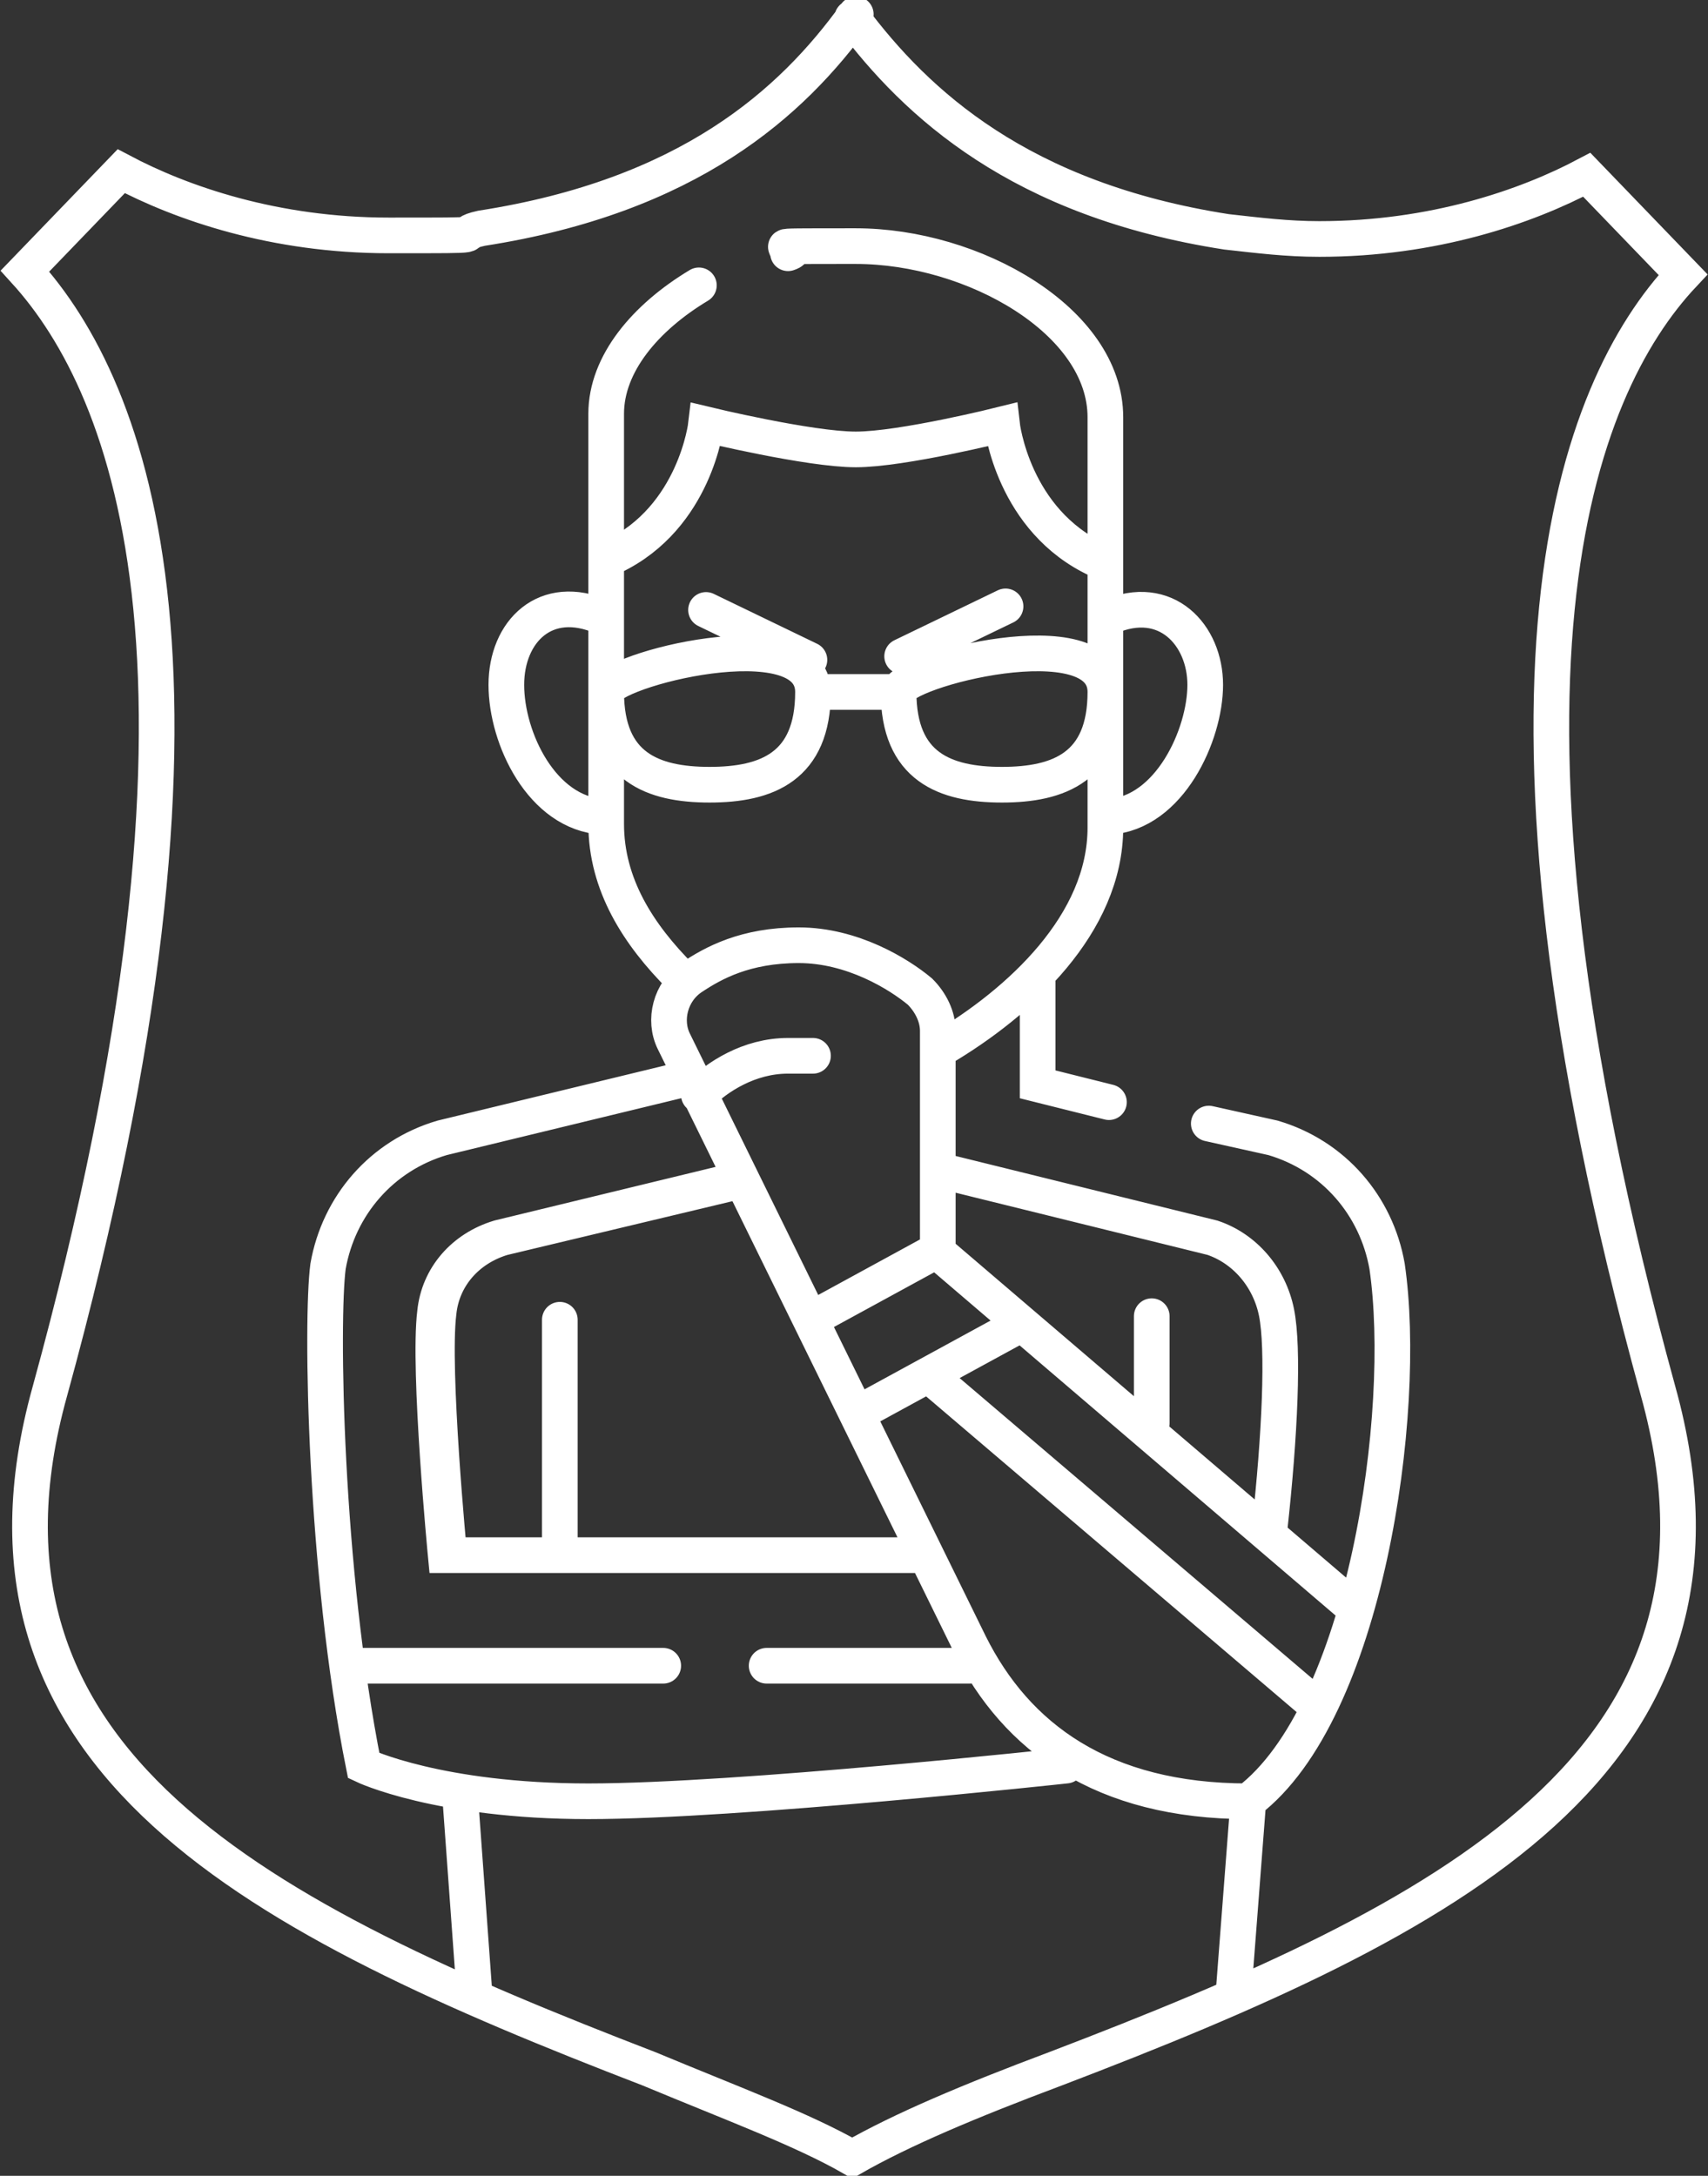 <?xml version="1.0" encoding="UTF-8"?>
<svg id="Capa_1" data-name="Capa 1" xmlns="http://www.w3.org/2000/svg" xmlns:xlink="http://www.w3.org/1999/xlink" version="1.1" viewBox="0 0 47.9 61">
  <rect x="0" y="0" width="47.9" height="61" fill="#333333" stroke="none"/>
  <defs>
    <style>
      .cls-1 {
        stroke: #fff;
        stroke-linecap: round;
        stroke-miterlimit: 10;
      }

      .cls-1, .cls-2 {
        fill: none;
      }

      .cls-3 {
        clip-path: url(#clippath);
      }

      .cls-2 {
        stroke-width: 0px;
      }
    </style>
    <clipPath id="clippath">
      <rect class="cls-2" y="0" width="47.9" height="61"/>
    </clipPath>
  </defs>
  <g class="cls-3">
    <path class="cls-1" d="M23.9.5c1.8,2.4,4.7,5.1,10.5,6,.9.1,1.7.2,2.6.2,3.2,0,5.8-.9,7.5-1.8l2.7,2.8c-3,3.2-6.2,11.3-.7,31.3,2.9,10.4-5.9,14.8-16.9,19-2.4.9-4.3,1.7-5.7,2.5-1.4-.8-3.3-1.5-5.7-2.5C7.3,53.8-1.5,49.4,1.4,39,6.9,19,3.7,10.9.7,7.6l2.7-2.8c1.7.9,4.3,1.8,7.5,1.8s1.7,0,2.6-.2c5.8-.9,8.7-3.5,10.5-6M29.9,49.5s-9.2,1-13.4,1-6.3-1-6.3-1c-1.1-5.5-1.2-12.5-1-14,.3-1.7,1.5-3.1,3.2-3.6l6.6-1.6M20.8,33.1l-6.7,1.6c-1,.3-1.7,1.1-1.8,2.1-.2,1.6.3,6.8.3,6.8M35.6,42.9c.3-2.7.4-5.1.2-6.1-.2-1-.9-1.8-1.8-2.1l-7.7-1.9M20.6,33.1l-6.6,1.6c-1,.3-1.7,1.1-1.8,2.1-.2,1.6.3,6.8.3,6.8h13.2M21.5,46.7h5.7M9.9,46.7h8.7M13.3,55.8l-.4-5.5M34.6,55.8l.4-5.2M15.7,43.3v-6.3M32.3,39.9v-3M19.6,8c-1.5.9-2.6,2.2-2.6,3.6v11.5c0,1.7.9,3.1,2.1,4.3M26.4,29.4c2.2-1.3,4.6-3.5,4.6-6.2v-11.5c0-2.7-3.7-4.8-7-4.8s-1.3,0-1.9.2M30.8,15.7c-2.4-1.1-2.7-3.8-2.7-3.8,0,0-2.8.7-4.1.7s-4.2-.7-4.2-.7c0,0-.3,2.6-2.6,3.7M28.2,17l-2.9,1.4M22.7,18.5l-2.9-1.4M16.9,17.3c-1.6-.7-2.7.4-2.7,1.9s1,3.6,2.7,3.7M16.9,17.3c-1.6-.7-2.7.4-2.7,1.9s1,3.6,2.7,3.7M31.1,22.9c1.7-.1,2.7-2.3,2.7-3.7s-1.1-2.6-2.7-1.9M31.1,30.9l-2-.5v-3.1M38,45.1l-11.7-10v-6.2c0-.4-.2-.8-.5-1.1-.6-.5-1.9-1.3-3.4-1.3s-2.4.5-3,.9c-.6.4-.8,1.2-.5,1.8l8.3,16.9c1.3,2.6,3.7,4.4,7.8,4.4,3.3-2.5,4.5-10.9,3.9-15-.3-1.7-1.5-3.1-3.2-3.6l-1.8-.4M26.1,38.6l10.8,9.2M26.2,35.1l-3.3,1.8M28.5,37.2l-4.4,2.4M22.8,29.6c-.2,0-.4,0-.7,0-1.1,0-2,.6-2.5,1.1M17,19.4c0,2.1,1.3,2.6,2.9,2.6s2.9-.5,2.9-2.6-5.8-.6-5.8,0ZM25.2,19.4c0,2.1,1.3,2.6,2.9,2.6s2.9-.5,2.9-2.6-5.8-.6-5.8,0ZM22.8,19.4h2.4"/>
  </g>
</svg>